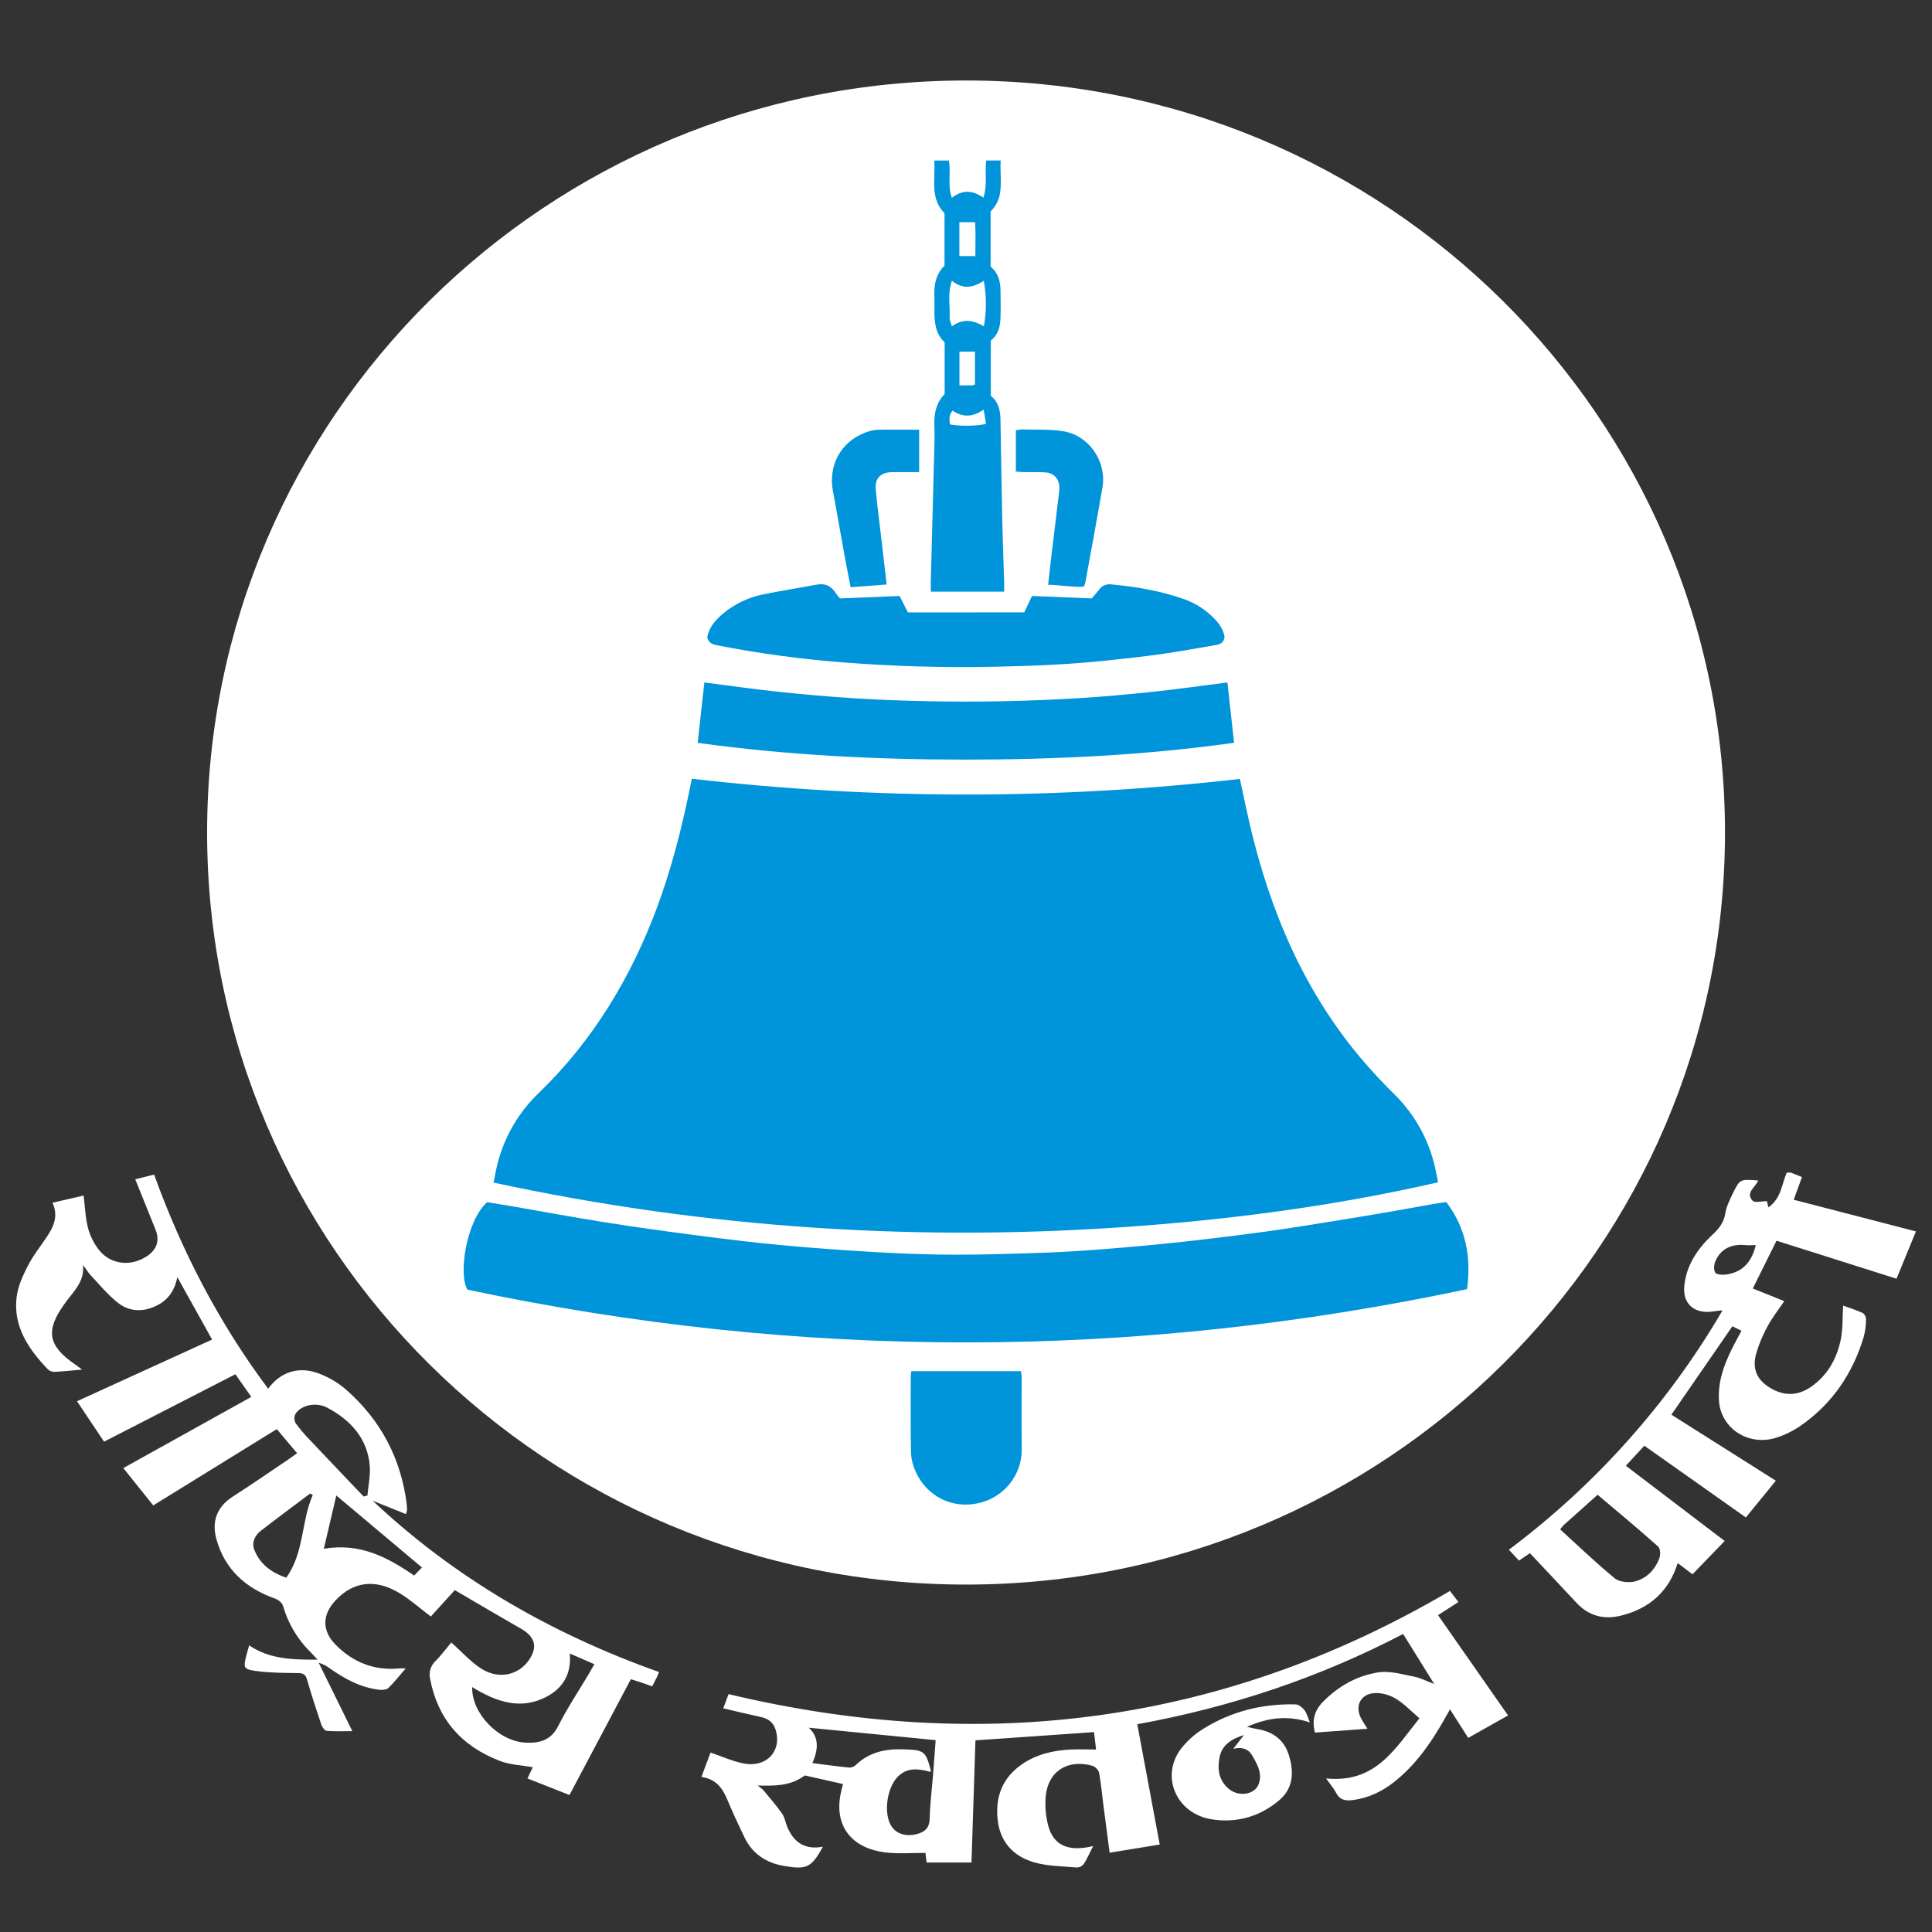 <svg width="180" height="180" viewBox="0 0 180 180" fill="none" xmlns="http://www.w3.org/2000/svg">
<rect x="0" y="0" width="180" height="180" fill="#333333" stroke="none"/>
<path d="M90.004 147.631C129.055 147.631 160.713 116.261 160.713 77.565C160.713 38.87 129.055 7.5 90.004 7.5C50.953 7.5 19.296 38.87 19.296 77.565C19.296 116.261 50.953 147.631 90.004 147.631Z" fill="white"/>
<path d="M115.52 72.569C115.715 73.486 115.907 74.391 116.103 75.305C117.832 83.396 120.751 90.978 125.941 97.557C127.167 99.092 128.486 100.552 129.889 101.929C131.919 103.925 133.286 106.487 133.808 109.272C133.859 109.532 133.911 109.789 133.985 110.151C124.808 112.253 115.548 113.514 106.213 114.215C85.978 115.756 65.932 114.481 45.982 110.18C46.124 109.523 46.213 108.953 46.359 108.395C47 105.886 48.337 103.605 50.218 101.809C55.286 96.904 58.81 91.033 61.241 84.473C62.493 81.094 63.397 77.624 64.138 74.104C64.246 73.59 64.35 73.074 64.457 72.554C81.421 74.509 98.555 74.514 115.52 72.569Z" fill="#0094DA"/>
<path d="M134.747 111.99C136.598 114.447 137.077 117.122 136.683 120.107C105.571 126.71 74.526 126.725 43.547 120.153C42.682 118.696 43.453 113.744 45.386 112.004C46.103 112.121 46.873 112.24 47.641 112.373C50.546 112.876 53.439 113.417 56.355 113.878C59.134 114.319 61.922 114.705 64.71 115.068C67.339 115.411 69.972 115.743 72.611 115.99C75.581 116.27 78.551 116.484 81.52 116.655C83.98 116.796 86.445 116.892 88.907 116.899C91.64 116.899 94.374 116.815 97.109 116.718C99.029 116.65 100.948 116.529 102.864 116.377C105.291 116.183 107.718 115.965 110.139 115.7C112.748 115.419 115.353 115.092 117.954 114.74C119.99 114.46 122.018 114.126 124.049 113.801C125.864 113.51 127.678 113.209 129.49 112.896C130.823 112.667 132.152 112.416 133.483 112.182C133.869 112.112 134.275 112.061 134.747 111.99Z" fill="#0094DA"/>
<path d="M114.355 63.584C114.563 65.468 114.765 67.293 114.977 69.204C106.663 70.367 98.35 70.768 90.015 70.771C81.68 70.774 73.357 70.363 65 69.21C65.208 67.325 65.412 65.498 65.624 63.585C67.953 63.882 70.243 64.21 72.541 64.454C74.839 64.698 77.175 64.903 79.497 65.051C81.819 65.198 84.148 65.286 86.476 65.331C88.803 65.376 91.131 65.379 93.457 65.331C95.784 65.283 98.114 65.191 100.436 65.051C102.759 64.91 105.079 64.7 107.393 64.454C109.706 64.207 111.994 63.883 114.355 63.584Z" fill="#0094DA"/>
<path d="M95.429 57.054L96.146 55.525L101.716 55.752C101.955 55.472 102.191 55.214 102.399 54.937C102.521 54.759 102.691 54.618 102.89 54.531C103.088 54.444 103.307 54.414 103.522 54.445C105.871 54.668 108.189 55.05 110.415 55.855C111.432 56.234 112.353 56.833 113.109 57.608C113.592 58.091 113.973 58.639 114.089 59.33C114.052 59.827 113.708 60.03 113.283 60.096C111.586 60.389 109.874 60.699 108.162 60.944C106.557 61.174 104.94 61.342 103.328 61.517C99.8 61.901 96.257 62.048 92.709 62.117C87.973 62.218 83.234 62.083 78.511 61.711C74.57 61.407 70.651 60.873 66.773 60.112C66.349 60.028 65.994 59.872 65.89 59.362C66.062 58.441 66.655 57.762 67.372 57.165C68.432 56.279 69.699 55.669 71.057 55.389C72.723 55.04 74.407 54.785 76.079 54.471C76.872 54.323 77.451 54.582 77.861 55.26C77.984 55.433 78.118 55.598 78.262 55.754L83.816 55.525L84.585 57.057L95.429 57.054Z" fill="#0094DA"/>
<path d="M86.717 55.122C86.717 54.795 86.71 54.533 86.717 54.273C86.833 49.875 86.949 45.478 87.066 41.081C87.079 40.572 87.066 40.062 87.049 39.555C87.017 38.469 87.257 37.477 88.012 36.71V31.898C87.164 31.124 87.031 29.996 87.06 28.815C87.073 28.333 87.06 27.85 87.05 27.366C87.032 26.363 87.277 25.455 87.998 24.748V19.861C86.619 18.479 87.158 16.699 87.05 14.956H88.397C88.623 16.077 88.255 17.257 88.68 18.427C89.669 17.659 90.621 17.717 91.624 18.412C92.006 17.25 91.74 16.114 91.88 14.953H93.228C93.164 16.15 93.383 17.302 93.078 18.429C92.92 18.907 92.651 19.343 92.293 19.7V24.841C93 25.421 93.205 26.207 93.215 27.063C93.225 27.92 93.242 28.781 93.215 29.638C93.182 30.425 93.017 31.179 92.306 31.728V36.873C93.013 37.433 93.199 38.221 93.212 39.08C93.264 42.242 93.314 45.405 93.382 48.569C93.423 50.446 93.498 52.322 93.554 54.198C93.563 54.486 93.554 54.774 93.554 55.122H86.717ZM91.658 26.158C90.576 26.867 89.65 26.936 88.688 26.158C88.264 27.332 88.528 28.487 88.476 29.617C88.466 29.852 88.595 30.093 88.68 30.403C89.698 29.674 90.635 29.792 91.666 30.403C91.918 28.999 91.915 27.561 91.658 26.158ZM89.382 20.7V23.857H90.869C90.869 22.787 90.917 21.755 90.845 20.7H89.382ZM90.833 35.834V32.758H89.389V35.903C89.814 35.903 90.187 35.903 90.562 35.903C90.654 35.889 90.746 35.865 90.833 35.833V35.834ZM88.51 39.539C89.325 39.728 91.225 39.702 91.866 39.475C91.802 39.089 91.736 38.69 91.647 38.164C90.617 38.885 89.682 38.89 88.753 38.256C88.387 38.663 88.449 39.102 88.51 39.538V39.539Z" fill="#0094DA"/>
<path d="M84.912 127.745H95.122C95.154 127.954 95.175 128.165 95.185 128.377C95.185 130.602 95.168 132.826 95.192 135.051C95.196 136.215 94.798 137.345 94.064 138.254C93.33 139.162 92.305 139.794 91.158 140.046C88.692 140.606 86.317 139.39 85.302 137.09C85.053 136.556 84.909 135.979 84.877 135.392C84.829 132.98 84.853 130.567 84.855 128.154C84.864 128.017 84.883 127.88 84.912 127.745Z" fill="#0094DA"/>
<path d="M85.636 40.032V43.988H84.01C83.713 43.988 83.414 43.988 83.117 43.988C82.047 44.012 81.501 44.548 81.591 45.595C81.706 46.928 81.887 48.258 82.041 49.587C82.224 51.178 82.406 52.769 82.607 54.456L79.252 54.708C79.031 53.555 78.82 52.509 78.629 51.461C78.282 49.564 77.966 47.662 77.604 45.769C77.15 43.387 78.323 41.181 80.573 40.321C80.947 40.162 81.345 40.068 81.75 40.041C83.006 40.01 84.273 40.032 85.636 40.032Z" fill="#0094DA"/>
<path d="M94.646 43.934V40.088C94.832 40.046 95.021 40.019 95.211 40.008C96.507 40.05 97.825 39.967 99.092 40.183C101.485 40.588 103.121 43.021 102.712 45.404C102.202 48.391 101.644 51.368 101.104 54.349C101.066 54.459 101.016 54.566 100.956 54.666C99.898 54.723 98.819 54.503 97.655 54.481C97.768 53.469 97.864 52.544 97.975 51.622C98.204 49.705 98.44 47.788 98.672 45.877C98.691 45.717 98.7 45.556 98.699 45.395C98.689 44.596 98.161 44.042 97.331 44.005C96.655 43.974 95.978 43.995 95.3 43.985C95.098 43.977 94.889 43.949 94.646 43.934Z" fill="#0094DA"/>
<path d="M166.833 109.244L167.886 109.664C167.642 110.328 167.396 111.004 167.115 111.777L178.504 114.728C177.899 116.204 177.314 117.63 176.694 119.135L165.514 115.593C164.779 117.076 164.063 118.516 163.305 120.046L166.235 121.226C165.691 122.032 165.118 122.752 164.697 123.543C164.225 124.382 163.856 125.273 163.595 126.198C163.237 127.599 163.736 128.601 164.941 129.319C166.214 130.075 167.487 130.064 168.716 129.216C170.271 128.144 171.101 126.611 171.48 124.9C171.712 123.855 171.647 122.752 171.718 121.641C172.228 121.826 172.9 122.035 173.532 122.322C173.708 122.402 173.863 122.717 173.856 122.919C173.851 123.482 173.775 124.043 173.63 124.588C172.612 127.93 170.749 130.762 167.741 132.846C167.06 133.313 166.315 133.681 165.528 133.937C162.922 134.778 160.338 133.109 160.154 130.522C160.013 128.442 160.839 126.61 161.803 124.812L162.25 123.985L161.402 123.565C159.499 126.321 157.634 129.03 155.721 131.802L165.45 137.955L162.657 141.377L153.198 134.694L151.476 136.562L160.685 143.569L157.687 146.672L156.308 145.628C155.505 148.207 153.755 149.836 151.057 150.516C149.414 150.937 147.987 150.539 146.846 149.297C145.431 147.767 143.996 146.259 142.538 144.708L141.521 145.4L140.579 144.384C148.649 138.341 155.417 130.759 160.485 122.085C160.117 122.124 159.903 122.134 159.693 122.171C157.947 122.473 156.781 121.55 156.917 119.885C157.076 117.936 158.126 116.365 159.556 115.027C160.168 114.454 160.608 113.892 160.738 113.065C160.836 112.439 161.134 111.829 161.417 111.243C162.094 109.842 162.113 109.849 163.807 109.982C163.568 110.616 162.568 111.124 163.301 111.881C163.492 112.078 164.111 111.91 164.617 111.91C164.626 111.941 164.67 112.118 164.759 112.489C165.979 111.623 165.989 110.317 166.469 109.249L166.833 109.244ZM145.358 142.49C147.035 144.014 148.683 145.607 150.46 147.062C150.884 147.404 151.792 147.482 152.365 147.33C153.43 147.035 154.184 146.238 154.573 145.252C154.714 144.908 154.714 144.289 154.478 144.083C152.639 142.439 150.737 140.86 148.845 139.264C147.735 140.256 146.696 141.184 145.658 142.114C145.551 142.234 145.451 142.359 145.358 142.49ZM163.585 116.005C163.223 116.005 162.923 116.03 162.63 116.005C161.308 115.865 160.299 116.369 159.825 117.496C159.683 117.821 159.638 118.314 159.812 118.574C159.942 118.766 160.519 118.792 160.863 118.74C162.451 118.495 163.223 117.483 163.585 115.998V116.005Z" fill="white"/>
<path d="M34.724 139.821C42.361 147.013 51.322 152.199 61.398 155.778C61.33 155.95 61.289 156.079 61.23 156.198C61.088 156.479 60.947 156.759 60.767 157.112C60.415 156.989 60.091 156.871 59.765 156.762C59.438 156.652 59.151 156.566 58.775 156.448L53.056 167.238L49.144 165.696L49.638 164.647C48.604 164.46 47.531 164.428 46.596 164.071C42.919 162.67 40.758 160.077 40.071 156.403C40.003 156.113 40.013 155.81 40.098 155.525C40.184 155.24 40.343 154.981 40.559 154.775C41.125 154.2 41.598 153.557 42.045 153.024C42.994 153.865 43.806 154.791 44.813 155.447C46.429 156.5 48.307 156.092 49.291 154.651C50.109 153.455 49.857 152.498 48.569 151.76C46.527 150.589 44.5 149.391 42.373 148.148L40.139 150.606C39.149 149.862 38.262 149.064 37.244 148.441C34.997 147.072 32.937 147.332 31.282 149.081C30.009 150.424 29.968 151.929 31.282 153.249C32.879 154.856 34.847 155.677 37.236 155.44C37.377 155.426 37.518 155.44 37.801 155.44C37.228 156.103 36.751 156.711 36.2 157.255C36.041 157.415 35.664 157.465 35.404 157.439C33.651 157.251 32.181 156.448 30.793 155.488C30.466 155.229 30.092 155.034 29.691 154.915C30.708 156.984 31.726 159.053 32.825 161.286C31.966 161.286 31.198 161.324 30.441 161.258C30.252 161.243 30.016 160.917 29.941 160.691C29.47 159.298 29.015 157.9 28.609 156.487C28.475 156.019 28.268 155.879 27.752 155.875C26.47 155.863 25.173 155.859 23.907 155.69C22.675 155.524 22.66 155.391 22.95 154.242C23.018 153.969 23.1 153.7 23.213 153.293C25.11 154.59 27.262 154.636 29.591 154.626C29.308 154.325 29.124 154.12 28.93 153.925C27.72 152.731 26.838 151.25 26.371 149.622C26.294 149.354 25.956 149.053 25.663 148.952C22.827 147.959 20.913 146.15 20.158 143.379C19.718 141.762 20.175 140.397 21.731 139.405C23.466 138.298 25.15 137.124 26.857 135.976C27.122 135.798 27.379 135.61 27.684 135.396L25.789 133.147L14.277 140.256L11.488 136.778L23.415 130.144L21.929 128.035L9.695 134.318L7.175 130.549L19.761 124.804L16.522 118.99C16.286 120.188 15.701 121.092 14.613 121.634C13.383 122.248 12.096 122.229 11.051 121.426C10.048 120.659 9.246 119.657 8.381 118.737C8.153 118.496 8.016 118.177 7.728 117.884C7.89 119.254 7.021 120.169 6.267 121.129C6.159 121.269 6.059 121.41 5.96 121.55C4.22 123.991 4.482 125.396 6.992 127.117C7.173 127.242 7.344 127.379 7.646 127.603C6.691 127.686 5.9 127.773 5.1 127.809C4.871 127.818 4.647 127.74 4.474 127.592C2.635 125.681 1.221 123.563 1.546 120.866C1.668 119.865 2.112 118.868 2.586 117.947C3.075 116.989 3.772 116.125 4.376 115.219C5.018 114.259 5.449 113.257 4.887 112.056L7.788 111.386C7.93 112.467 7.951 113.459 8.197 114.402C8.393 115.141 8.737 115.834 9.208 116.439C10.299 117.828 12.178 118.035 13.683 117.04C14.634 116.408 14.897 115.561 14.479 114.533C13.861 113.013 13.253 111.49 12.601 109.87L14.359 109.434C16.932 116.561 20.383 123.231 24.983 129.382C26.154 127.783 27.894 127.242 29.791 127.997C30.668 128.338 31.48 128.822 32.196 129.428C35.508 132.319 37.363 135.922 37.893 140.134C37.915 140.33 37.924 140.527 37.919 140.724C37.895 140.84 37.859 140.954 37.811 141.063L34.724 139.821ZM43.992 157.182C43.925 159.643 46.459 162.227 48.955 162.358C50.304 162.427 51.349 162.117 52.004 160.817C52.831 159.168 53.873 157.612 54.821 156.015C55.002 155.709 55.176 155.398 55.377 155.051L53.081 154.052C53.258 155.849 52.516 157.195 51.039 158.016C48.579 159.381 46.264 158.579 43.992 157.182ZM33.878 139.426L34.233 139.332C34.312 138.402 34.525 137.462 34.447 136.544C34.238 134.068 32.724 132.34 30.504 131.157C29.444 130.597 28.075 130.895 27.534 131.718C27.465 131.851 27.428 131.999 27.428 132.149C27.428 132.298 27.465 132.446 27.534 132.579C27.939 133.139 28.386 133.668 28.872 134.16C30.535 135.922 32.204 137.677 33.878 139.426ZM38.585 146.79L39.313 146.039L31.334 139.332C30.951 140.965 30.573 142.573 30.17 144.294C33.55 143.728 36.073 145.068 38.585 146.79ZM29.142 139.287L28.896 139.147C27.365 140.301 25.819 141.438 24.306 142.616C23.715 143.077 23.425 143.737 23.71 144.437C24.23 145.705 25.241 146.507 26.673 146.988C28.373 144.589 28.048 141.745 29.142 139.283V139.287Z" fill="white"/>
<path d="M135.089 148.225L135.878 149.253L133.977 150.481C136.144 153.585 138.289 156.656 140.502 159.825L136.791 161.915C136.217 161.011 135.688 160.175 135.094 159.253C134.754 159.851 134.472 160.365 134.172 160.869C133.024 162.797 131.698 164.595 129.878 166.03C128.753 166.915 127.495 167.523 126.023 167.711C125.335 167.799 124.809 167.687 124.48 167.033C124.268 166.613 123.937 166.244 123.546 165.695C128.172 166.146 129.936 162.961 132.246 160.089C131.474 159.434 130.811 158.711 129.984 158.227C129.405 157.887 128.579 157.667 127.918 157.755C126.751 157.905 126.283 158.917 126.737 159.944C126.892 160.295 127.128 160.616 127.4 161.065L122.511 161.422C122.206 160.277 122.482 159.355 123.227 158.587C124.641 157.133 126.399 156.114 128.445 155.806C129.504 155.647 130.667 156.01 131.767 156.213C132.313 156.316 132.822 156.592 133.622 156.892L130.725 152.234C122.947 156.288 114.715 159.052 105.958 160.642C106.658 164.398 107.344 168.068 108.049 171.852L103.382 172.613C103.184 171.101 102.989 169.635 102.799 168.168C102.669 167.162 102.584 166.15 102.398 165.154C102.349 165.006 102.267 164.871 102.157 164.76C102.048 164.648 101.914 164.563 101.767 164.511C99.455 163.872 97.647 165.029 97.427 167.352C97.349 168.25 97.423 169.155 97.644 170.029C98.113 171.918 99.521 172.567 101.845 171.991C101.533 172.606 101.292 173.165 100.968 173.672C100.891 173.769 100.794 173.848 100.682 173.903C100.571 173.958 100.449 173.988 100.324 173.99C98.994 173.873 97.613 173.873 96.353 173.511C94.358 172.938 93.167 171.549 92.951 169.554C92.723 167.452 93.35 165.647 95.238 164.358C96.592 163.432 98.151 163.073 99.794 162.999C100.534 162.965 101.278 162.999 102.118 162.999C102.05 162.414 101.99 161.896 101.929 161.377L90.88 162.144C90.759 165.889 90.636 169.676 90.511 173.527H86.331C86.294 173.218 86.262 172.949 86.224 172.63C85.047 172.63 83.882 172.719 82.738 172.613C79.29 172.288 77.618 170.051 78.375 166.88C78.433 166.641 78.495 166.402 78.542 166.215C77.324 165.934 76.182 165.675 75.038 165.424C74.971 165.41 74.872 165.484 74.802 165.534C73.591 166.383 72.18 166.4 70.582 166.35C70.773 166.481 70.953 166.627 71.12 166.786C71.716 167.505 72.335 168.209 72.864 168.968C73.119 169.334 73.177 169.809 73.355 170.229C73.943 171.605 74.944 172.38 76.67 172.051C75.591 174.013 75.155 174.209 73.031 173.843C71.31 173.546 70.073 172.666 69.354 171.17C68.814 170.049 68.284 168.908 67.799 167.756C67.355 166.687 66.793 165.762 65.351 165.552C65.657 164.728 65.938 163.978 66.199 163.283C67.272 163.645 68.248 164.099 69.279 164.296C71.44 164.717 72.891 163.095 72.249 161.119C72.028 160.444 71.56 160.113 70.857 159.963C69.726 159.722 68.603 159.445 67.384 159.16C67.569 158.669 67.724 158.257 67.88 157.838C91.742 163.531 114.149 160.531 135.089 148.225ZM86.692 165.085C85.334 164.705 84.555 164.784 83.838 165.353C82.64 166.304 82.231 168.996 83.1 170.211C83.562 170.863 84.399 171.116 85.336 170.898C86.147 170.709 86.596 170.319 86.615 169.445C86.649 168.068 86.823 166.695 86.932 165.321C87.019 164.237 87.096 163.153 87.173 162.126L75.357 160.967C76.339 161.882 76.231 163.013 75.691 164.264C76.896 164.417 78.013 164.572 79.135 164.684C79.363 164.679 79.581 164.589 79.745 164.431C80.946 163.279 82.432 162.927 84.088 162.978C86.111 163.038 86.236 163.118 86.719 164.939C86.716 164.989 86.707 165.038 86.692 165.085Z" fill="white"/>
<path d="M122.036 160.478C119.956 159.777 118.119 160.031 116.171 160.885C116.574 160.974 116.835 161.044 117.1 161.086C118.669 161.338 119.681 162.148 120.111 163.617C120.564 165.158 120.486 166.628 119.161 167.743C117.376 169.247 115.201 169.887 112.84 169.492C109.587 168.951 108.109 165.501 110.011 162.954C110.595 162.198 111.314 161.555 112.132 161.056C114.719 159.446 117.611 158.716 120.712 158.795C120.995 158.795 121.343 159.088 121.532 159.333C121.757 159.616 121.836 159.996 122.036 160.478ZM115.893 161.651C114.634 162.035 113.839 162.646 113.63 163.69C113.408 164.798 113.52 165.89 114.529 166.701C115.429 167.425 116.888 167.203 117.257 166.245C117.639 165.255 117.15 164.382 116.655 163.54C116.287 162.919 115.696 162.738 114.899 162.936L115.893 161.651Z" fill="white"/>
</svg>
